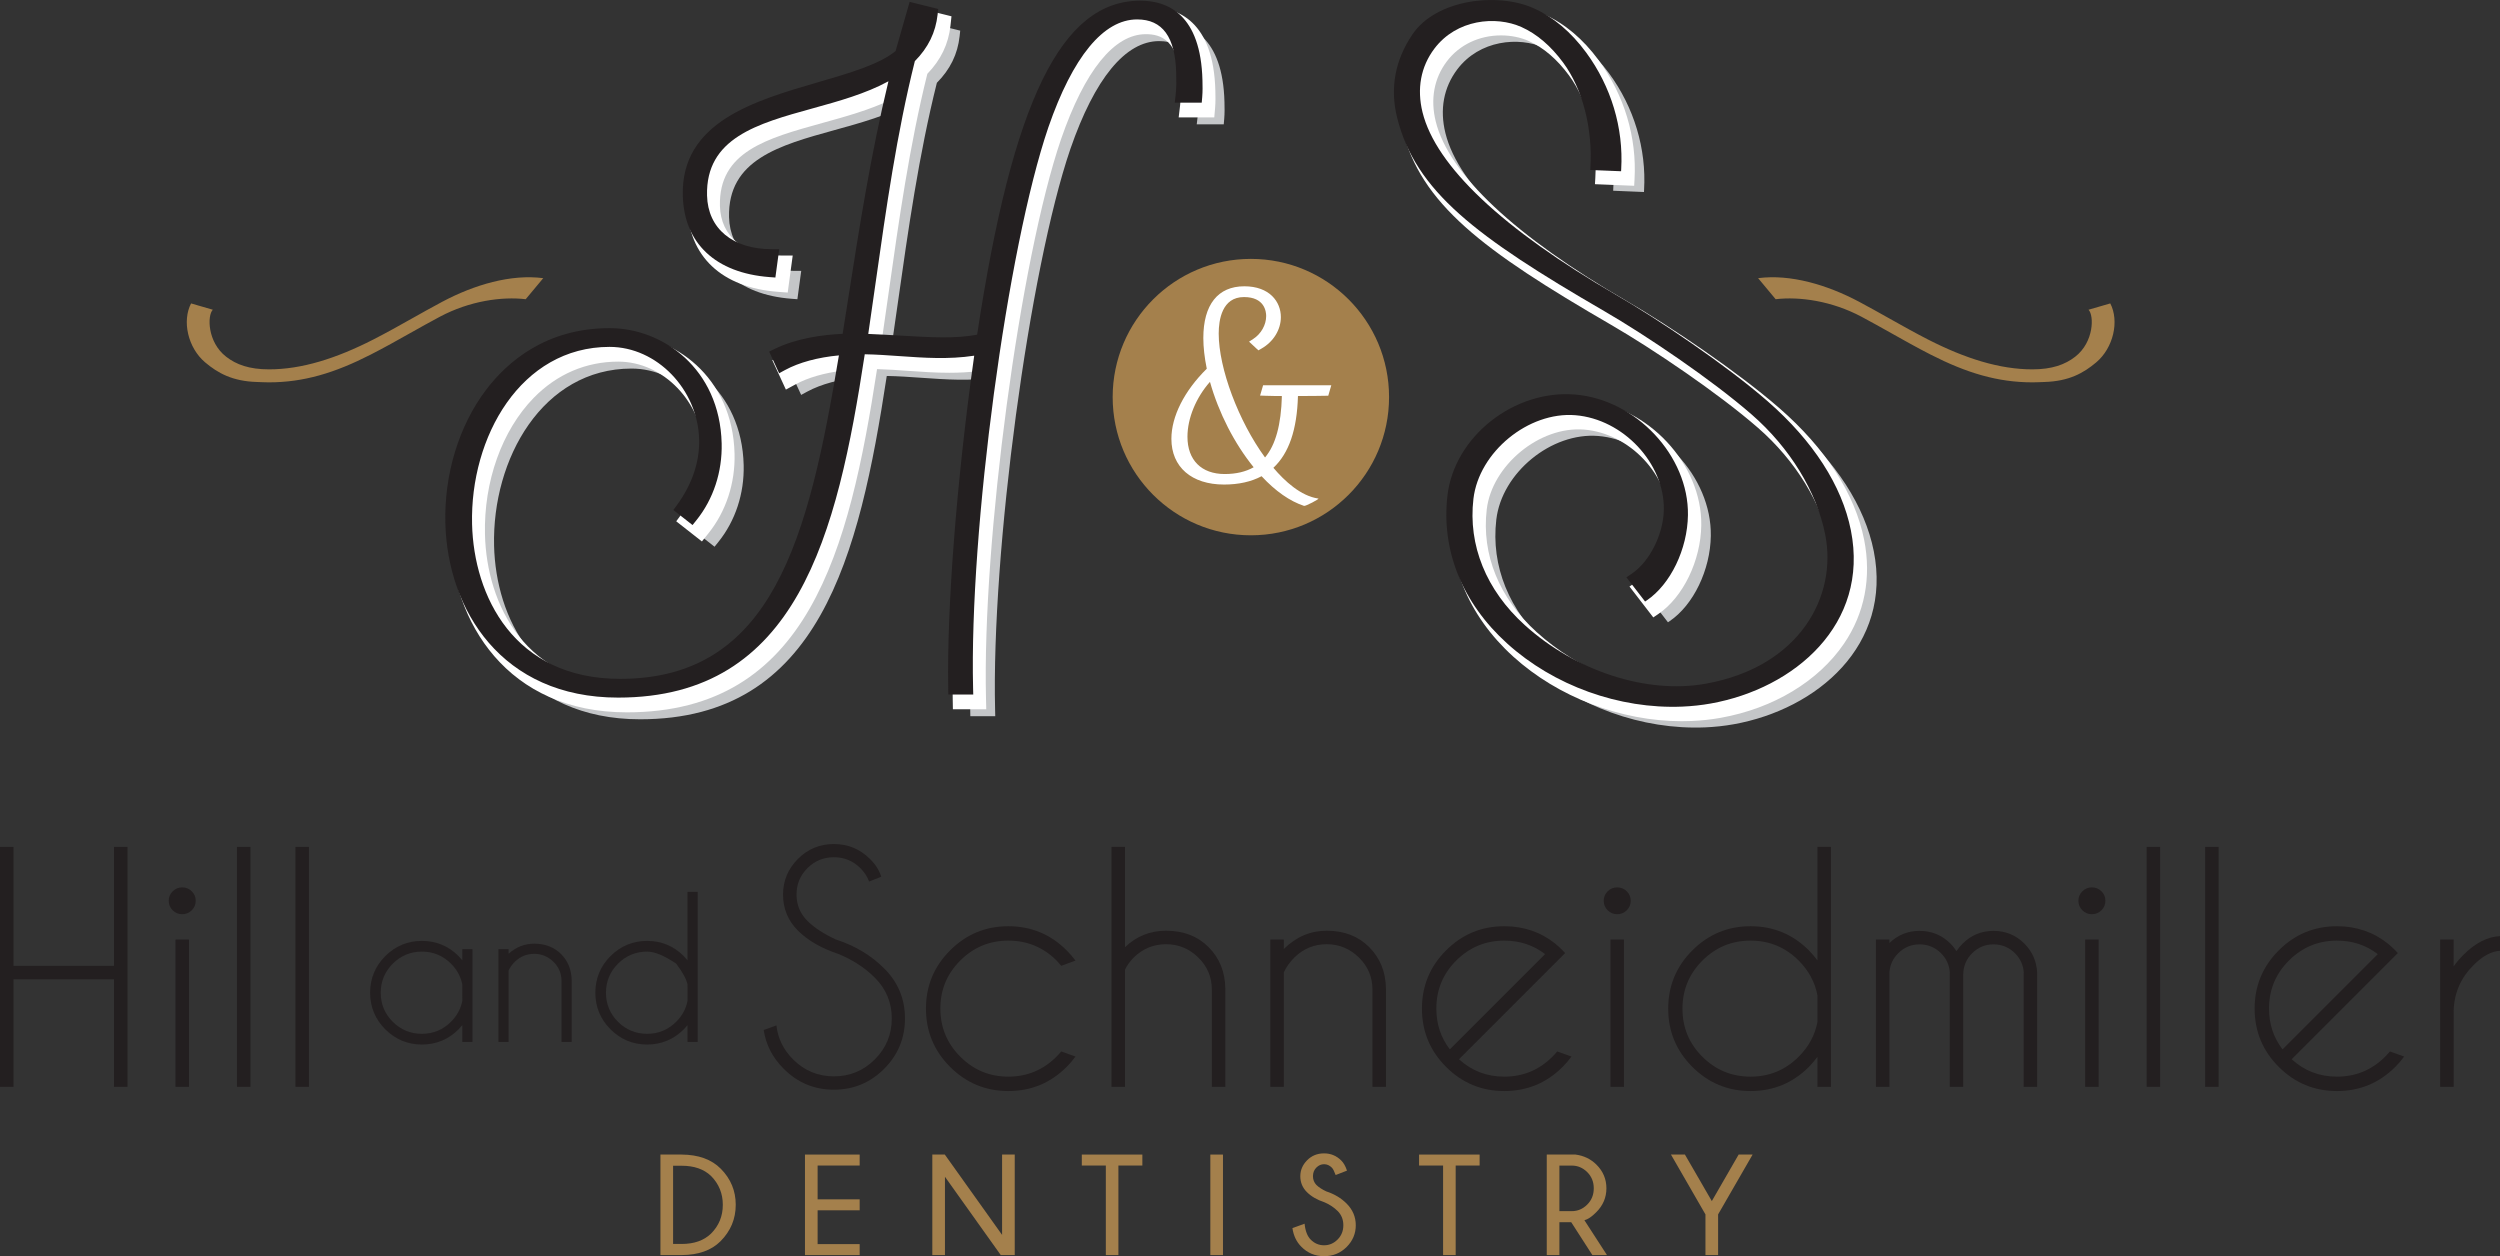 <?xml version="1.0" standalone="no"?><!-- Generator: Gravit.io --><svg xmlns="http://www.w3.org/2000/svg" xmlns:xlink="http://www.w3.org/1999/xlink" style="isolation:isolate" viewBox="556.98 531.968 422.04 212.063" width="422.04" height="212.063"><rect x="556.98" y="531.968" width="422.04" height="212.063" fill="#333333" stroke="none"/><defs><clipPath id="_clipPath_xV75YxBkAj37a8ePuW5sPrTyjml4mHWx"><rect x="556.98" y="531.968" width="422.04" height="212.063"/></clipPath></defs><g clip-path="url(#_clipPath_xV75YxBkAj37a8ePuW5sPrTyjml4mHWx)"><path d=" M 753.202 535.742 C 739.875 535.742 731.631 552.606 725.652 592.123 C 721.995 592.821 717.911 592.585 712.768 592.286 L 712.656 592.279 C 710.978 592.182 709.192 592.079 707.271 592 C 707.704 589.081 708.123 586.124 708.546 583.141 C 710.287 570.851 712.086 558.144 715.137 545.948 C 717.393 543.677 718.65 541.103 718.978 538.085 L 719.081 537.141 L 714.257 535.943 L 711.879 544.249 C 709.11 546.513 704.137 547.958 698.874 549.49 C 687.992 552.654 675.658 556.241 675.961 568.633 C 676.158 576.695 681.498 581.715 690.612 582.406 L 691.592 582.48 L 692.24 577.694 L 690.991 577.694 C 684.382 577.694 680.192 574.222 680.056 568.633 C 679.818 558.92 688.571 556.499 697.848 553.934 C 702.274 552.71 706.843 551.446 710.679 549.348 C 707.69 561.721 705.759 574.059 703.887 586.031 L 703.788 586.66 C 703.507 588.45 703.229 590.225 702.949 591.983 C 699.728 592.126 695.217 592.693 691.454 594.54 L 690.543 594.987 L 692.227 598.636 L 693.232 598.091 C 695.583 596.815 698.795 595.945 702.318 595.625 C 697.181 626.6 691.117 650.23 665.381 650.23 C 647.406 650.23 640.683 636.165 640.389 624.121 C 640.03 609.407 648.612 594.188 663.598 594.188 C 671.59 594.188 678.516 601.366 678.724 609.862 C 678.815 613.602 677.519 617.417 674.974 620.894 L 674.367 621.721 L 677.608 624.265 L 678.256 623.457 C 681.126 619.891 682.641 615.283 682.524 610.481 C 682.215 597.843 672.556 591.023 663.624 591.023 C 652.862 591.023 646.31 596.718 642.71 601.496 C 638.166 607.522 635.676 615.693 635.877 623.914 C 636.235 638.588 645.393 653.395 665.045 653.395 C 695.263 653.395 702.015 626.017 706.68 595.436 C 708.654 595.471 710.639 595.611 712.598 595.749 C 716.649 596.034 720.831 596.332 725.157 595.674 C 722.212 616.592 720.532 638.06 720.77 651.805 L 720.789 652.879 L 724.995 652.879 L 724.97 651.813 C 724.32 625.244 730.732 577.455 737.675 557.12 C 741.795 545.205 746.976 538.907 752.659 538.907 C 756.949 538.907 759.106 541.871 759.255 547.968 C 759.283 549.095 759.313 550.372 759.151 551.743 L 759.008 552.96 L 763.568 552.96 L 763.649 552.011 C 763.734 551.022 763.711 550.058 763.69 549.208 C 763.418 538.078 757.836 535.742 753.202 535.742 Z " fill="rgb(196,198,200)"/><path d=" M 873.302 625.008 C 871.8 617.453 866.937 609.913 859.237 603.204 C 852.28 597.138 840.848 589.416 833.623 585.229 C 814.515 574.157 803.23 563.509 800.989 554.436 C 800.003 550.441 800.694 546.722 802.99 543.681 C 806.737 538.721 813.362 538.102 817.695 540.041 C 820.282 541.199 822.656 543.227 824.747 546.067 C 828.008 550.497 829.722 557.123 829.329 563.79 L 829.307 564.168 L 834.507 564.382 L 834.527 564.032 C 834.934 557.072 832.833 550.078 828.608 544.337 C 826.048 540.862 823.071 538.349 819.76 536.868 C 813.563 534.097 803.274 535.405 799.304 541.25 C 796.335 545.622 795.46 550.367 796.703 555.353 C 799.788 567.734 809.98 575.426 831.656 587.987 C 838.696 592.066 849.817 599.575 856.562 605.455 C 863.005 611.072 867.529 618.463 868.97 625.734 C 871.022 636.073 864.741 648.037 848.768 650.898 C 838.839 652.676 826.851 648.787 818.234 640.986 C 811.732 635.097 808.657 627.527 809.582 619.672 C 810.511 611.772 818.876 604.923 826.788 605.568 C 834.858 606.229 841.836 613.671 841.725 621.493 C 841.664 625.611 839.353 630.256 836.346 632.297 L 835.408 632.933 L 838.559 637.022 L 838.846 636.826 C 842.856 634.106 845.712 628.184 845.794 622.425 C 845.939 612.43 837.027 602.92 826.725 602.074 C 816.424 601.236 806.366 609.187 805.199 619.093 C 804.11 628.351 807.683 637.231 815.266 644.095 C 823.135 651.222 834.193 655.209 844.845 654.76 C 846.482 654.691 848.098 654.514 849.654 654.235 C 863.786 651.705 876.447 640.854 873.302 625.008 Z " fill="rgb(196,198,200)"/><path d=" M 750.954 533.861 C 737.627 533.861 729.383 550.725 723.403 590.241 C 719.747 590.94 715.663 590.704 710.52 590.404 L 710.408 590.398 C 708.73 590.301 706.944 590.198 705.023 590.119 C 705.455 587.199 705.875 584.243 706.297 581.259 C 708.038 568.969 709.837 556.263 712.888 544.066 C 715.144 541.795 716.401 539.222 716.73 536.203 L 716.832 535.26 L 712.008 534.062 L 709.631 542.367 C 706.862 544.631 701.889 546.077 696.626 547.608 C 685.743 550.772 673.41 554.359 673.713 566.752 C 673.91 574.814 679.249 579.834 688.363 580.525 L 689.344 580.598 L 689.991 575.812 L 688.742 575.812 C 682.134 575.812 677.943 572.34 677.807 566.752 C 677.569 557.038 686.323 554.618 695.6 552.052 C 700.025 550.828 704.594 549.565 708.431 547.467 C 705.442 559.839 703.511 572.177 701.638 584.15 L 701.54 584.778 C 701.259 586.569 700.981 588.344 700.701 590.101 C 697.48 590.244 692.969 590.811 689.205 592.658 L 688.295 593.106 L 689.978 596.755 L 690.984 596.21 C 693.334 594.934 696.547 594.064 700.069 593.744 C 694.933 624.719 688.869 648.349 663.133 648.349 C 645.158 648.349 638.435 634.284 638.141 622.239 C 637.781 607.526 646.364 592.307 661.35 592.307 C 669.341 592.307 676.268 599.485 676.475 607.98 C 676.567 611.72 675.271 615.536 672.726 619.013 L 672.119 619.84 L 675.359 622.384 L 676.008 621.576 C 678.878 618.009 680.392 613.401 680.275 608.6 C 679.967 595.962 670.308 589.142 661.375 589.142 C 650.614 589.142 644.062 594.837 640.461 599.614 C 635.918 605.64 633.428 613.811 633.629 622.033 C 633.987 636.707 643.144 651.514 662.797 651.514 C 693.014 651.514 699.767 624.135 704.431 593.554 C 706.405 593.589 708.391 593.729 710.35 593.867 C 714.4 594.153 718.583 594.451 722.909 593.792 C 719.963 614.711 718.284 636.178 718.522 649.924 L 718.54 650.998 L 722.747 650.998 L 722.721 649.932 C 722.071 623.363 728.484 575.573 735.426 555.239 C 739.547 543.324 744.727 537.026 750.411 537.026 C 754.701 537.026 756.857 539.989 757.007 546.086 C 757.034 547.213 757.065 548.491 756.903 549.862 L 756.76 551.078 L 761.32 551.078 L 761.401 550.129 C 761.486 549.141 761.463 548.177 761.442 547.326 C 761.169 536.198 755.587 533.861 750.954 533.861 Z " fill="rgb(255,255,255)"/><path d=" M 762.152 547.309 C 761.866 535.607 755.905 533.151 750.954 533.151 C 737.252 533.151 728.816 550.05 722.777 589.632 C 721.321 589.874 719.707 589.988 717.747 589.988 C 715.574 589.988 713.14 589.846 710.56 589.696 L 710.436 589.689 C 708.99 589.606 707.464 589.518 705.841 589.444 C 706.233 586.776 706.616 584.076 707.006 581.323 C 708.734 569.127 710.52 556.518 713.531 544.426 C 715.818 542.071 717.096 539.404 717.437 536.28 L 717.606 534.72 L 711.514 533.207 L 709.011 541.954 C 706.319 544.049 701.513 545.447 696.428 546.926 C 685.299 550.161 672.686 553.828 673.003 566.769 C 673.21 575.24 678.789 580.512 688.31 581.233 L 689.958 581.356 L 690.803 575.101 L 688.741 575.101 C 682.56 575.101 678.642 571.895 678.516 566.734 C 678.292 557.576 686.399 555.334 695.799 552.734 C 699.738 551.644 703.795 550.522 707.382 548.801 C 704.586 560.707 702.731 572.561 700.935 584.04 L 700.7 585.542 C 700.496 586.843 700.293 588.136 700.089 589.419 C 696.906 589.604 692.563 590.217 688.891 592.019 L 687.359 592.773 L 689.65 597.739 L 691.323 596.833 C 693.377 595.718 696.152 594.917 699.215 594.547 C 694.173 624.696 688.149 647.637 663.133 647.637 C 645.669 647.637 639.138 633.945 638.851 622.22 C 638.632 613.268 641.71 604.636 647.084 599.129 C 650.986 595.13 655.92 593.016 661.351 593.016 C 668.967 593.016 675.568 599.876 675.766 607.996 C 675.854 611.579 674.605 615.243 672.155 618.591 L 671.14 619.972 L 675.474 623.375 L 676.562 622.02 C 679.536 618.324 681.107 613.551 680.986 608.582 C 680.667 595.493 670.644 588.431 661.376 588.431 C 650.322 588.431 643.593 594.28 639.895 599.186 C 635.257 605.337 632.715 613.671 632.92 622.05 C 633.286 637.07 642.667 652.224 662.798 652.224 C 693.443 652.224 700.336 624.892 705.04 594.278 C 706.794 594.328 708.574 594.453 710.33 594.577 C 712.566 594.735 714.879 594.898 717.228 594.898 C 718.97 594.898 720.566 594.807 722.076 594.622 C 719.208 615.266 717.578 636.385 717.813 649.935 L 717.843 651.707 L 723.477 651.707 L 723.433 649.913 C 722.785 623.409 729.178 575.745 736.099 555.47 C 740.11 543.869 745.059 537.737 750.41 537.737 C 752.848 537.737 756.111 538.604 756.296 546.117 C 756.322 547.217 756.352 548.464 756.196 549.78 L 755.959 551.789 L 761.97 551.789 L 762.107 550.19 C 762.197 549.156 762.172 548.132 762.152 547.309 Z " fill="rgb(255,255,255)"/><path d=" M 870.979 623.22 C 869.477 615.665 864.614 608.125 856.914 601.416 C 849.957 595.351 838.526 587.628 831.3 583.441 C 812.192 572.369 800.907 561.721 798.666 552.648 C 797.68 548.654 798.371 544.935 800.667 541.893 C 804.414 536.933 811.039 536.314 815.373 538.253 C 817.959 539.411 820.333 541.439 822.424 544.279 C 825.685 548.709 827.399 555.335 827.006 562.002 L 826.984 562.381 L 832.184 562.594 L 832.204 562.244 C 832.611 555.284 830.51 548.29 826.285 542.549 C 823.725 539.074 820.748 536.561 817.437 535.08 C 811.24 532.309 800.951 533.617 796.981 539.462 C 794.012 543.834 793.137 548.579 794.38 553.565 C 797.465 565.946 807.657 573.638 829.333 586.199 C 836.373 590.279 847.494 597.787 854.239 603.667 C 860.682 609.284 865.206 616.676 866.648 623.946 C 868.699 634.285 862.418 646.25 846.445 649.11 C 836.516 650.888 824.528 646.999 815.911 639.198 C 809.409 633.309 806.334 625.739 807.259 617.884 C 808.188 609.984 816.553 603.135 824.465 603.78 C 832.535 604.441 839.513 611.883 839.402 619.705 C 839.342 623.824 837.03 628.468 834.023 630.509 L 833.085 631.145 L 836.236 635.234 L 836.523 635.039 C 840.533 632.318 843.389 626.396 843.471 620.637 C 843.617 610.642 834.704 601.132 824.402 600.286 C 814.101 599.448 804.043 607.399 802.876 617.305 C 801.787 626.563 805.36 635.443 812.943 642.307 C 820.812 649.434 831.87 653.421 842.522 652.972 C 844.159 652.903 845.775 652.726 847.331 652.448 C 861.463 649.918 874.124 639.067 870.979 623.22 Z " fill="rgb(255,255,255)"/><path d=" M 871.676 623.082 C 870.143 615.371 865.2 607.694 857.381 600.881 C 850.385 594.782 838.906 587.027 831.657 582.827 C 812.719 571.854 801.55 561.36 799.356 552.478 C 798.423 548.698 799.073 545.186 801.235 542.322 C 803.337 539.539 806.67 537.944 810.378 537.944 C 812.055 537.944 813.681 538.276 815.083 538.902 C 817.557 540.01 819.835 541.961 821.852 544.701 C 825.019 549.003 826.681 555.455 826.297 561.962 L 826.233 563.062 L 832.853 563.333 L 832.913 562.287 C 833.33 555.161 831.179 548.002 826.857 542.129 C 824.224 538.554 821.152 535.965 817.727 534.433 C 815.596 533.48 813.014 532.976 810.259 532.976 C 805.554 532.976 799.441 534.575 796.393 539.064 C 793.305 543.61 792.396 548.547 793.69 553.738 C 796.837 566.367 807.119 574.149 828.976 586.815 C 835.987 590.878 847.061 598.354 853.772 604.204 C 860.1 609.721 864.539 616.967 865.951 624.085 C 866.954 629.142 865.892 634.292 862.961 638.586 C 859.479 643.688 853.724 647.086 846.32 648.412 C 844.785 648.687 843.168 648.826 841.515 648.826 C 832.804 648.826 823.411 645.031 816.388 638.672 C 810.059 632.941 807.068 625.588 807.965 617.968 C 808.835 610.572 816.848 603.879 824.407 604.489 C 832.123 605.121 838.798 612.227 838.692 619.696 C 838.635 623.604 836.456 628 833.625 629.922 L 832.062 630.982 L 836.082 636.198 L 836.923 635.628 C 841.112 632.785 844.097 626.626 844.182 620.649 C 844.333 610.3 835.118 600.454 824.46 599.58 C 813.615 598.692 803.379 606.969 802.171 617.224 C 801.054 626.719 804.71 635.814 812.466 642.836 C 819.99 649.65 830.616 653.719 840.891 653.719 C 841.445 653.719 841.999 653.708 842.552 653.684 C 844.216 653.613 845.866 653.434 847.456 653.149 C 856.342 651.558 863.928 646.997 868.268 640.637 C 871.761 635.518 872.939 629.448 871.676 623.082 Z " fill="rgb(255,255,255)"/><path d=" M 749.487 532.082 C 736.16 532.082 727.916 548.946 721.936 588.463 C 718.28 589.161 714.195 588.925 709.053 588.626 L 708.94 588.619 C 707.263 588.522 705.477 588.419 703.556 588.34 C 703.988 585.42 704.407 582.464 704.83 579.48 C 706.571 567.191 708.37 554.484 711.421 542.288 C 713.677 540.016 714.934 537.443 715.263 534.425 L 715.365 533.481 L 710.541 532.283 L 708.164 540.589 C 705.395 542.852 700.422 544.298 695.159 545.829 C 684.276 548.993 671.943 552.58 672.246 564.973 C 672.443 573.035 677.782 578.055 686.896 578.746 L 687.877 578.819 L 688.524 574.033 L 687.275 574.033 C 680.667 574.033 676.476 570.561 676.34 564.973 C 676.102 555.259 684.856 552.839 694.133 550.273 C 698.558 549.05 703.127 547.786 706.963 545.688 C 703.975 558.06 702.044 570.398 700.171 582.371 L 700.072 582.999 C 699.792 584.79 699.514 586.565 699.234 588.323 C 696.013 588.465 691.502 589.032 687.738 590.88 L 686.828 591.327 L 688.511 594.976 L 689.517 594.431 C 691.867 593.155 695.08 592.285 698.602 591.965 C 693.466 622.94 687.402 646.57 661.666 646.57 C 643.69 646.57 636.968 632.505 636.674 620.461 C 636.314 605.747 644.897 590.528 659.883 590.528 C 667.874 590.528 674.801 597.706 675.008 606.201 C 675.1 609.941 673.804 613.757 671.259 617.234 L 670.652 618.061 L 673.892 620.605 L 674.54 619.797 C 677.411 616.23 678.925 611.622 678.808 606.821 C 678.5 594.183 668.841 587.363 659.908 587.363 C 649.147 587.363 642.595 593.058 638.994 597.835 C 634.45 603.861 631.961 612.032 632.161 620.254 C 632.52 634.928 641.677 649.735 661.33 649.735 C 691.547 649.735 698.3 622.356 702.964 591.775 C 704.938 591.81 706.924 591.95 708.883 592.088 C 712.933 592.374 717.115 592.672 721.442 592.014 C 718.496 612.932 716.817 634.399 717.055 648.145 L 717.073 649.219 L 721.28 649.219 L 721.254 648.153 C 720.604 621.584 727.017 573.795 733.959 553.46 C 738.08 541.546 743.26 535.247 748.943 535.247 C 753.233 535.247 755.389 538.21 755.539 544.307 C 755.566 545.434 755.597 546.712 755.435 548.083 L 755.292 549.299 L 759.852 549.299 L 759.933 548.35 C 760.018 547.362 759.995 546.398 759.974 545.547 C 759.703 534.419 754.121 532.082 749.487 532.082 Z " fill="rgb(35,31,32)"/><path d=" M 791.476 599.004 C 791.476 611.889 781.031 622.335 768.146 622.335 C 755.261 622.335 744.816 611.889 744.816 599.004 C 744.816 586.119 755.261 575.673 768.146 575.673 C 781.031 575.673 791.476 586.119 791.476 599.004 Z " fill="rgb(164,128,76)"/><path d=" M 770.211 597.007 L 769.702 598.748 L 770.665 598.782 C 771.645 598.815 772.534 598.824 773.383 598.826 C 773.252 603.679 772.319 607.079 770.537 609.196 C 766.061 603.073 762.717 594.157 762.717 588.28 C 762.717 585.979 763.272 582.117 766.985 582.117 C 770.46 582.117 770.73 584.567 770.73 585.318 C 770.73 586.807 769.877 588.324 768.554 589.182 L 767.842 589.645 L 769.415 591.113 L 769.956 590.804 C 771.963 589.656 773.21 587.622 773.21 585.495 C 773.21 582.908 771.302 580.298 767.042 580.298 C 762.579 580.298 760.121 583.4 760.121 589.032 C 760.121 590.578 760.316 592.321 760.702 594.213 C 756.905 597.961 754.73 602.267 754.73 606.05 C 754.73 610.81 758.137 613.767 763.622 613.767 C 766.077 613.767 768.205 613.294 769.953 612.36 C 772.312 614.894 774.714 616.571 777.126 617.372 C 777.371 617.453 779.812 616.17 779.532 616.131 C 776.579 615.709 773.841 613.177 771.949 610.94 C 774.579 608.479 775.937 604.51 776.095 598.825 C 778.558 598.82 780.295 598.788 780.628 598.782 L 781.214 598.769 L 781.723 597.007 L 770.211 597.007 Z  M 763.739 611.992 C 759.796 611.992 757.442 609.638 757.442 605.696 C 757.442 602.585 758.886 599.086 761.242 596.429 C 762.708 601.646 765.37 606.851 768.618 610.847 C 767.276 611.607 765.638 611.992 763.739 611.992 Z " fill="rgb(255,255,255)"/><path d=" M 869.44 621.503 C 867.938 613.948 863.076 606.408 855.376 599.699 C 848.419 593.634 836.987 585.911 829.762 581.724 C 810.654 570.652 799.369 560.004 797.127 550.931 C 796.141 546.937 796.833 543.218 799.128 540.176 C 802.876 535.216 809.5 534.597 813.834 536.536 C 816.42 537.694 818.794 539.722 820.885 542.562 C 824.146 546.992 825.86 553.618 825.467 560.285 L 825.445 560.664 L 830.645 560.877 L 830.665 560.527 C 831.073 553.567 828.971 546.573 824.747 540.832 C 822.186 537.357 819.209 534.844 815.898 533.363 C 809.701 530.592 799.413 531.9 795.443 537.745 C 792.474 542.117 791.598 546.862 792.842 551.848 C 795.926 564.229 806.118 571.921 827.794 584.482 C 834.834 588.562 845.955 596.07 852.7 601.95 C 859.143 607.567 863.668 614.959 865.109 622.229 C 867.16 632.568 860.88 644.533 844.907 647.393 C 834.977 649.171 822.989 645.282 814.372 637.481 C 807.87 631.592 804.795 624.022 805.72 616.167 C 806.649 608.267 815.014 601.418 822.927 602.063 C 830.996 602.724 837.974 610.166 837.863 617.988 C 837.803 622.107 835.491 626.751 832.484 628.792 L 831.546 629.428 L 834.697 633.517 L 834.985 633.322 C 838.994 630.601 841.851 624.679 841.932 618.92 C 842.078 608.925 833.166 599.415 822.863 598.569 C 812.562 597.731 802.504 605.682 801.337 615.588 C 800.248 624.846 803.822 633.726 811.404 640.59 C 819.273 647.717 830.331 651.704 840.983 651.255 C 842.62 651.186 844.236 651.009 845.792 650.731 C 859.924 648.2 872.585 637.349 869.44 621.503 Z " fill="rgb(35,31,32)"/><path d=" M 602.348 596.515 C 601.683 596.515 601.024 596.473 600.369 596.454 C 596.224 596.335 593.741 594.945 591.605 593.138 C 588.701 590.682 587.686 586.167 589.237 583.19 L 592.908 584.256 C 591.96 585.203 591.96 589.703 595.158 592.19 C 596.866 593.518 599.066 594.322 602.382 594.322 C 607.914 594.322 613.708 592.497 620.003 589.284 C 622.211 588.156 624.421 586.915 626.558 585.714 C 628.243 584.768 629.928 583.821 631.635 582.914 C 637.062 580.029 643.24 578.216 648.688 578.926 L 645.727 582.479 C 641.701 582.005 636.263 582.765 631.242 585.434 C 629.554 586.331 627.888 587.267 626.222 588.203 C 624.061 589.417 621.827 590.673 619.568 591.826 C 613.502 594.924 608.266 596.515 602.348 596.515 Z " fill="rgb(164,128,76)"/><path d=" M 900.117 596.515 C 900.782 596.515 901.44 596.473 902.096 596.454 C 906.242 596.335 908.724 594.945 910.859 593.138 C 913.764 590.682 914.779 586.167 913.228 583.19 L 909.556 584.256 C 910.505 585.203 910.505 589.703 907.306 592.19 C 905.599 593.518 903.398 594.322 900.083 594.322 C 894.55 594.322 888.757 592.497 882.461 589.284 C 880.253 588.156 878.044 586.915 875.907 585.714 C 874.222 584.768 872.537 583.821 870.83 582.914 C 865.402 580.029 859.224 578.216 853.777 578.926 L 856.738 582.479 C 860.764 582.005 866.201 582.765 871.223 585.434 C 872.911 586.331 874.576 587.267 876.242 588.203 C 878.403 589.417 880.638 590.673 882.896 591.826 C 888.962 594.924 894.198 596.515 900.117 596.515 Z " fill="rgb(164,128,76)"/><path d=" M 559.259 697.291 L 559.259 715.445 L 556.98 715.445 L 556.98 674.935 L 559.259 674.935 L 559.259 695.013 L 576.222 695.013 L 576.222 674.935 L 578.501 674.935 L 578.501 715.445 L 576.222 715.445 L 576.222 697.291 L 559.259 697.291 Z " fill="rgb(35,31,32)"/><path d=" M 589.35 682.429 C 589.797 682.868 590.021 683.4 590.021 684.024 C 590.021 684.666 589.797 685.206 589.35 685.644 C 588.903 686.083 588.367 686.302 587.742 686.302 C 587.117 686.302 586.581 686.083 586.135 685.644 C 585.687 685.206 585.464 684.665 585.464 684.024 C 585.464 683.399 585.687 682.868 586.135 682.429 C 586.582 681.99 587.118 681.771 587.742 681.771 C 588.366 681.771 588.903 681.99 589.35 682.429 Z  M 588.882 690.582 L 588.882 715.445 L 586.603 715.445 L 586.603 690.582 L 588.882 690.582 Z " fill="rgb(35,31,32)"/><path d=" M 599.263 674.935 L 599.263 715.445 L 596.984 715.445 L 596.984 674.935 L 599.263 674.935 Z " fill="rgb(35,31,32)"/><path d=" M 609.137 674.935 L 609.137 715.445 L 606.858 715.445 L 606.858 674.935 L 609.137 674.935 Z " fill="rgb(35,31,32)"/><path d=" M 698.512 693.012 C 695.626 692.05 693.347 690.734 691.676 689.062 C 690.005 687.391 689.17 685.366 689.17 682.986 C 689.17 680.656 690.005 678.653 691.676 676.973 C 693.347 675.293 695.373 674.453 697.753 674.453 C 700.116 674.453 702.141 675.288 703.829 676.96 C 704.757 677.855 705.399 678.859 705.753 679.973 L 703.702 680.783 C 703.398 679.956 702.9 679.197 702.208 678.505 C 700.976 677.29 699.49 676.682 697.752 676.682 C 696.013 676.682 694.528 677.294 693.296 678.518 C 692.064 679.742 691.447 681.231 691.447 682.987 C 691.447 684.725 692.063 686.211 693.296 687.443 C 694.443 688.574 696.03 689.612 698.056 690.557 C 701.297 691.603 704.023 693.232 706.234 695.443 C 708.58 697.773 709.753 700.591 709.753 703.9 C 709.753 707.226 708.58 710.061 706.234 712.407 C 703.887 714.753 701.06 715.926 697.752 715.926 C 694.443 715.926 691.616 714.745 689.27 712.382 C 687.396 710.508 686.274 708.331 685.903 705.85 L 688.055 705.065 C 688.291 707.259 689.228 709.175 690.866 710.813 C 692.773 712.721 695.069 713.674 697.753 713.674 C 700.453 713.674 702.757 712.721 704.665 710.813 C 706.572 708.906 707.526 706.602 707.526 703.901 C 707.526 701.217 706.572 698.922 704.665 697.014 C 702.993 695.342 700.942 694.009 698.512 693.012 Z " fill="rgb(35,31,32)"/><path d=" M 736.136 709.47 L 738.541 710.331 C 738.102 710.938 737.604 711.521 737.047 712.078 C 734.329 714.796 731.047 716.154 727.198 716.154 C 723.366 716.154 720.092 714.796 717.374 712.078 C 714.656 709.36 713.298 706.077 713.298 702.229 C 713.298 698.397 714.656 695.123 717.374 692.405 C 720.091 689.688 723.366 688.329 727.198 688.329 C 731.047 688.329 734.329 689.688 737.047 692.405 C 737.604 692.962 738.102 693.536 738.541 694.127 L 736.136 695.013 C 735.883 694.709 735.613 694.405 735.326 694.101 C 733.081 691.873 730.372 690.759 727.199 690.759 C 724.042 690.759 721.342 691.878 719.097 694.114 C 716.852 696.351 715.73 699.055 715.73 702.229 C 715.73 705.403 716.852 708.111 719.097 710.356 C 721.342 712.601 724.042 713.723 727.199 713.723 C 730.372 713.723 733.081 712.6 735.326 710.356 C 735.612 710.069 735.883 709.774 736.136 709.47 Z " fill="rgb(35,31,32)"/><path d=" M 744.618 674.935 L 746.897 674.935 L 746.897 691.873 C 748.821 690.017 751.133 689.088 753.834 689.088 C 756.771 689.088 759.16 690.008 761 691.848 C 762.839 693.688 763.785 696.009 763.835 698.811 L 763.835 715.445 L 761.557 715.445 L 761.557 699.013 C 761.557 696.904 760.793 695.101 759.265 693.608 C 757.737 692.114 755.927 691.367 753.834 691.367 C 751.741 691.367 749.935 692.101 748.416 693.57 C 747.741 694.245 747.234 694.946 746.897 695.672 L 746.897 715.446 L 744.618 715.446 L 744.618 674.935 Z " fill="rgb(35,31,32)"/><path d=" M 773.709 696.127 L 773.709 715.445 L 771.43 715.445 L 771.43 690.582 L 773.709 690.582 L 773.709 692.177 C 775.785 690.118 778.199 689.088 780.95 689.088 C 783.887 689.088 786.275 690.008 788.115 691.848 C 789.954 693.688 790.9 696.009 790.951 698.811 L 790.951 715.445 L 788.672 715.445 L 788.672 699.013 C 788.672 696.904 787.908 695.101 786.38 693.608 C 784.852 692.114 783.042 691.367 780.949 691.367 C 778.856 691.367 777.05 692.101 775.531 693.57 C 774.705 694.397 774.097 695.249 773.709 696.127 Z " fill="rgb(35,31,32)"/><path d=" M 803.281 710.786 C 805.425 712.744 807.973 713.723 810.927 713.723 C 814.1 713.723 816.809 712.6 819.054 710.356 C 819.341 710.069 819.611 709.773 819.864 709.47 L 822.269 710.331 C 821.83 710.938 821.332 711.521 820.775 712.078 C 818.057 714.796 814.775 716.154 810.926 716.154 C 807.094 716.154 803.82 714.796 801.102 712.078 C 798.384 709.36 797.026 706.077 797.026 702.229 C 797.026 698.397 798.384 695.123 801.102 692.405 C 803.819 689.688 807.094 688.329 810.926 688.329 C 814.218 688.329 817.095 689.316 819.56 691.291 C 819.965 691.629 820.37 692 820.775 692.405 C 820.927 692.557 821.07 692.709 821.205 692.861 L 819.483 694.583 L 803.281 710.786 Z  M 817.814 693.038 C 815.839 691.519 813.543 690.759 810.927 690.759 C 807.77 690.759 805.07 691.878 802.825 694.114 C 800.58 696.351 799.458 699.055 799.458 702.229 C 799.458 704.845 800.217 707.141 801.736 709.116 L 817.814 693.038 Z " fill="rgb(35,31,32)"/><path d=" M 831.6 682.429 C 832.047 682.868 832.271 683.4 832.271 684.024 C 832.271 684.666 832.047 685.206 831.6 685.644 C 831.153 686.083 830.617 686.302 829.992 686.302 C 829.367 686.302 828.831 686.083 828.385 685.644 C 827.937 685.206 827.714 684.665 827.714 684.024 C 827.714 683.399 827.937 682.868 828.385 682.429 C 828.832 681.99 829.368 681.771 829.992 681.771 C 830.616 681.771 831.153 681.99 831.6 682.429 Z  M 831.132 690.582 L 831.132 715.445 L 828.853 715.445 L 828.853 690.582 L 831.132 690.582 Z " fill="rgb(35,31,32)"/><path d=" M 866.072 715.445 L 863.793 715.445 L 863.793 710.381 C 863.354 710.972 862.873 711.538 862.35 712.078 C 859.632 714.796 856.349 716.154 852.501 716.154 C 848.669 716.154 845.395 714.796 842.677 712.078 C 839.959 709.36 838.601 706.086 838.601 702.254 C 838.601 698.405 839.959 695.123 842.677 692.405 C 845.394 689.688 848.669 688.329 852.501 688.329 C 856.349 688.329 859.632 689.688 862.35 692.405 C 862.873 692.946 863.354 693.51 863.793 694.101 L 863.793 674.934 L 866.072 674.934 L 866.072 715.445 Z  M 863.793 704.508 L 863.793 700.001 C 863.371 697.773 862.316 695.815 860.628 694.127 C 858.383 691.882 855.673 690.759 852.501 690.759 C 849.327 690.759 846.618 691.882 844.374 694.127 C 842.129 696.372 841.007 699.081 841.007 702.254 C 841.007 705.427 842.129 708.132 844.374 710.368 C 846.619 712.605 849.328 713.723 852.501 713.723 C 855.674 713.723 858.383 712.6 860.628 710.356 C 862.316 708.668 863.371 706.719 863.793 704.508 Z " fill="rgb(35,31,32)"/><path d=" M 873.668 690.582 L 875.947 690.582 L 875.947 691.165 C 877.364 689.798 879.061 689.114 881.036 689.114 C 883.078 689.114 884.817 689.832 886.252 691.266 C 886.64 691.655 886.978 692.077 887.265 692.532 C 887.552 692.094 887.898 691.671 888.303 691.266 C 889.738 689.832 891.476 689.114 893.519 689.114 C 895.561 689.114 897.3 689.832 898.734 691.266 C 900.101 692.65 900.818 694.313 900.886 696.254 L 900.886 715.445 L 898.607 715.445 L 898.607 696.254 L 898.632 696.254 C 898.564 694.937 898.066 693.815 897.138 692.886 C 896.125 691.89 894.918 691.392 893.517 691.392 C 892.116 691.392 890.913 691.89 889.909 692.886 C 888.904 693.882 888.402 695.123 888.402 696.608 L 888.402 715.445 L 886.124 715.445 L 886.124 696.254 L 886.149 696.254 C 886.082 694.937 885.584 693.815 884.655 692.886 C 883.642 691.89 882.435 691.392 881.034 691.392 C 879.633 691.392 878.434 691.89 877.439 692.886 C 876.561 693.747 876.063 694.802 875.945 696.051 L 875.945 715.445 L 873.666 715.445 L 873.666 690.582 L 873.668 690.582 Z " fill="rgb(35,31,32)"/><path d=" M 911.734 682.429 C 912.181 682.868 912.405 683.4 912.405 684.024 C 912.405 684.666 912.181 685.206 911.734 685.644 C 911.287 686.083 910.751 686.302 910.126 686.302 C 909.501 686.302 908.965 686.083 908.519 685.644 C 908.071 685.206 907.848 684.665 907.848 684.024 C 907.848 683.399 908.071 682.868 908.519 682.429 C 908.966 681.99 909.502 681.771 910.126 681.771 C 910.75 681.771 911.287 681.99 911.734 682.429 Z  M 911.266 690.582 L 911.266 715.445 L 908.987 715.445 L 908.987 690.582 L 911.266 690.582 Z " fill="rgb(35,31,32)"/><path d=" M 921.647 674.935 L 921.647 715.445 L 919.368 715.445 L 919.368 674.935 L 921.647 674.935 Z " fill="rgb(35,31,32)"/><path d=" M 931.521 674.935 L 931.521 715.445 L 929.242 715.445 L 929.242 674.935 L 931.521 674.935 Z " fill="rgb(35,31,32)"/><path d=" M 943.851 710.786 C 945.995 712.744 948.543 713.723 951.497 713.723 C 954.67 713.723 957.379 712.6 959.624 710.356 C 959.911 710.069 960.181 709.773 960.434 709.47 L 962.839 710.331 C 962.4 710.938 961.902 711.521 961.345 712.078 C 958.627 714.796 955.345 716.154 951.496 716.154 C 947.664 716.154 944.39 714.796 941.672 712.078 C 938.954 709.36 937.596 706.077 937.596 702.229 C 937.596 698.397 938.954 695.123 941.672 692.405 C 944.389 689.688 947.664 688.329 951.496 688.329 C 954.788 688.329 957.665 689.316 960.13 691.291 C 960.535 691.629 960.94 692 961.345 692.405 C 961.497 692.557 961.64 692.709 961.775 692.861 L 960.053 694.583 L 943.851 710.786 Z  M 958.384 693.038 C 956.409 691.519 954.113 690.759 951.497 690.759 C 948.34 690.759 945.64 691.878 943.395 694.114 C 941.15 696.351 940.028 699.055 940.028 702.229 C 940.028 704.845 940.787 707.141 942.306 709.116 L 958.384 693.038 Z " fill="rgb(35,31,32)"/><path d=" M 968.917 690.582 L 971.196 690.582 L 971.196 695.114 C 971.668 694.439 972.217 693.789 972.842 693.164 C 974.851 691.156 976.91 690.101 979.02 689.999 L 979.02 692.48 C 977.585 692.548 976.1 693.35 974.564 694.885 C 972.403 697.029 971.281 699.603 971.197 702.608 L 971.197 715.444 L 968.918 715.444 L 968.918 690.582 L 968.917 690.582 Z " fill="rgb(35,31,32)"/><path d=" M 672.058 726.877 C 674.888 726.893 677.089 727.69 678.661 729.271 C 680.343 730.969 681.184 732.997 681.184 735.355 C 681.184 737.737 680.327 739.789 678.614 741.51 C 677.073 743.051 674.888 743.829 672.058 743.844 L 668.474 743.844 L 668.474 726.876 L 672.058 726.876 L 672.058 726.877 Z  M 670.608 728.763 L 670.608 741.969 L 672.046 741.969 C 674.152 741.969 675.807 741.387 677.01 740.224 C 678.339 738.896 679.003 737.272 679.003 735.354 C 679.003 733.452 678.338 731.828 677.01 730.484 C 675.807 729.337 674.153 728.763 672.046 728.763 L 670.608 728.763 L 670.608 728.763 Z " fill="rgb(164,128,76)"/><path d=" M 702.105 726.877 L 702.105 728.728 L 695.007 728.728 L 695.007 734.435 L 702.105 734.435 L 702.105 736.287 L 695.007 736.287 L 695.007 741.994 L 702.105 741.994 L 702.105 743.845 L 692.873 743.845 L 692.873 726.877 L 702.105 726.877 Z " fill="rgb(164,128,76)"/><path d=" M 716.48 726.877 L 726.149 740.437 L 726.149 726.877 L 728.283 726.877 L 728.283 743.845 L 725.925 743.845 L 716.504 730.627 L 716.504 743.845 L 714.37 743.845 L 714.37 726.877 L 716.48 726.877 Z " fill="rgb(164,128,76)"/><path d=" M 745.785 728.728 L 745.785 743.845 L 743.662 743.845 L 743.662 728.728 L 739.606 728.728 L 739.606 726.877 L 749.829 726.877 L 749.829 728.728 L 745.785 728.728 Z " fill="rgb(164,128,76)"/><path d=" M 763.438 726.877 L 763.438 743.845 L 761.304 743.845 L 761.304 726.877 L 763.438 726.877 Z " fill="rgb(164,128,76)"/><path d=" M 780.538 734.918 C 779.319 734.517 778.341 733.947 777.602 733.209 C 776.863 732.471 776.494 731.578 776.494 730.532 C 776.494 729.51 776.877 728.612 777.644 727.838 C 778.41 727.064 779.363 726.676 780.503 726.676 C 781.627 726.676 782.59 727.073 783.392 727.867 C 783.809 728.276 784.135 728.85 784.371 729.589 L 782.461 730.332 C 782.225 729.695 782.013 729.283 781.824 729.094 C 781.439 728.701 780.999 728.504 780.504 728.504 C 780.016 728.504 779.582 728.695 779.201 729.076 C 778.82 729.457 778.629 729.943 778.629 730.532 C 778.629 731.114 778.825 731.609 779.218 732.018 C 779.627 732.411 780.185 732.772 780.893 733.102 C 782.245 733.542 783.377 734.219 784.289 735.13 C 785.334 736.168 785.857 737.394 785.857 738.809 C 785.857 740.224 785.34 741.449 784.307 742.482 C 783.273 743.516 782.005 744.032 780.504 744.032 C 778.995 744.032 777.717 743.502 776.671 742.44 C 775.854 741.63 775.351 740.581 775.162 739.292 L 777.214 738.549 C 777.339 739.783 777.69 740.683 778.263 741.249 C 778.892 741.878 779.638 742.192 780.504 742.192 C 781.377 742.192 782.137 741.868 782.785 741.219 C 783.434 740.571 783.758 739.767 783.758 738.807 C 783.758 737.848 783.44 737.05 782.803 736.413 C 782.157 735.779 781.402 735.28 780.538 734.918 Z " fill="rgb(164,128,76)"/><path d=" M 802.72 728.728 L 802.72 743.845 L 800.597 743.845 L 800.597 728.728 L 796.541 728.728 L 796.541 726.877 L 806.764 726.877 L 806.764 728.728 L 802.72 728.728 Z " fill="rgb(164,128,76)"/><path d=" M 822.225 738.291 L 820.232 738.291 L 820.232 743.845 L 818.098 743.845 L 818.098 726.877 L 822.956 726.877 C 824.371 727.065 825.554 727.64 826.505 728.599 C 827.613 729.707 828.168 731.032 828.168 732.573 C 828.168 734.122 827.598 735.466 826.458 736.606 C 825.704 737.368 825.035 737.82 824.454 737.962 L 828.263 743.846 L 825.799 743.846 L 822.225 738.291 Z  M 820.232 728.74 L 820.232 736.428 L 822.331 736.428 C 823.322 736.428 824.186 736.061 824.925 735.325 C 825.664 734.59 826.033 733.673 826.033 732.572 C 826.033 731.479 825.663 730.567 824.925 729.836 C 824.186 729.105 823.321 728.739 822.331 728.739 L 820.232 728.739 L 820.232 728.74 Z " fill="rgb(164,128,76)"/><path d=" M 844.889 736.982 L 839.064 726.877 L 841.422 726.877 L 845.962 734.73 L 850.49 726.877 L 852.848 726.877 L 847.023 736.982 L 847.023 743.845 L 844.889 743.845 L 844.889 736.982 L 844.889 736.982 Z " fill="rgb(164,128,76)"/><path d=" M 636.584 707.71 L 635.176 707.71 L 635.176 704.582 C 634.905 704.947 634.608 705.296 634.284 705.63 C 632.605 707.309 630.577 708.148 628.2 708.148 C 625.833 708.148 623.81 707.309 622.131 705.63 C 620.452 703.951 619.613 701.928 619.613 699.561 C 619.613 697.184 620.452 695.156 622.131 693.477 C 623.81 691.798 625.833 690.958 628.2 690.958 C 630.577 690.958 632.605 691.798 634.284 693.477 C 634.607 693.81 634.905 694.16 635.176 694.525 L 635.176 692.351 L 636.584 692.351 L 636.584 707.71 Z  M 635.176 700.953 L 635.176 698.169 C 634.915 696.793 634.263 695.583 633.221 694.541 C 631.834 693.154 630.16 692.461 628.2 692.461 C 626.24 692.461 624.566 693.154 623.179 694.541 C 621.792 695.928 621.099 697.602 621.099 699.562 C 621.099 701.522 621.792 703.193 623.179 704.575 C 624.566 705.956 626.24 706.647 628.2 706.647 C 630.16 706.647 631.834 705.954 633.221 704.567 C 634.264 703.524 634.916 702.32 635.176 700.953 Z " fill="rgb(255,255,255)"/><path d=" M 642.684 695.776 L 642.684 707.71 L 641.276 707.71 L 641.276 692.351 L 642.684 692.351 L 642.684 693.336 C 643.966 692.064 645.457 691.428 647.157 691.428 C 648.971 691.428 650.447 691.997 651.583 693.133 C 652.719 694.27 653.304 695.703 653.335 697.434 L 653.335 707.71 L 651.927 707.71 L 651.927 697.559 C 651.927 696.256 651.455 695.142 650.511 694.22 C 649.567 693.297 648.449 692.836 647.156 692.836 C 645.863 692.836 644.747 693.29 643.809 694.197 C 643.299 694.708 642.924 695.234 642.684 695.776 Z " fill="rgb(255,255,255)"/><path d=" M 674.606 707.71 L 673.198 707.71 L 673.198 704.582 C 672.927 704.947 672.63 705.296 672.306 705.63 C 670.627 707.309 668.599 708.148 666.222 708.148 C 663.855 708.148 661.832 707.309 660.153 705.63 C 658.474 703.951 657.635 701.928 657.635 699.561 C 657.635 697.184 658.474 695.156 660.153 693.477 C 661.832 691.798 663.855 690.958 666.222 690.958 C 668.599 690.958 670.627 691.798 672.306 693.477 C 672.629 693.81 672.927 694.16 673.198 694.525 L 673.198 682.685 L 674.606 682.685 L 674.606 707.71 Z  M 673.199 700.953 L 673.199 698.169 C 672.938 696.793 672.286 695.583 671.244 694.541 C 669.857 693.154 668.183 692.461 666.223 692.461 C 664.263 692.461 662.589 693.154 661.202 694.541 C 659.815 695.928 659.122 697.602 659.122 699.562 C 659.122 701.522 659.815 703.193 661.202 704.575 C 662.589 705.956 664.263 706.647 666.223 706.647 C 668.183 706.647 669.857 705.954 671.244 704.567 C 672.286 703.524 672.938 702.32 673.199 700.953 Z " fill="rgb(255,255,255)"/><path d=" M 628.201 708.302 C 625.803 708.302 623.725 707.44 622.024 705.739 C 620.322 704.039 619.46 701.96 619.46 699.561 C 619.46 697.152 620.323 695.068 622.024 693.368 C 623.726 691.667 625.804 690.805 628.201 690.805 C 630.609 690.805 632.692 691.667 634.394 693.368 C 634.615 693.597 634.825 693.833 635.022 694.076 L 635.022 692.197 L 636.739 692.197 L 636.739 707.865 L 635.022 707.865 L 635.022 705.032 C 634.823 705.277 634.614 705.513 634.396 705.738 C 632.693 707.44 630.609 708.302 628.201 708.302 Z  M 634.173 693.583 M 635.331 700.954 M 628.201 692.615 C 626.292 692.615 624.64 693.3 623.29 694.651 C 621.94 696.001 621.255 697.653 621.255 699.562 C 621.255 701.471 621.94 703.122 623.29 704.466 C 624.639 705.811 626.292 706.493 628.201 706.493 C 630.109 706.493 631.762 705.808 633.113 704.458 C 634.128 703.443 634.771 702.254 635.025 700.925 L 635.022 698.169 C 634.771 696.857 634.127 695.664 633.113 694.65 C 631.761 693.3 630.109 692.615 628.201 692.615 Z " fill="rgb(35,31,32)"/><path d=" M 653.49 707.865 L 651.773 707.865 L 651.773 697.56 C 651.773 696.305 651.313 695.219 650.405 694.331 C 649.494 693.442 648.402 692.991 647.159 692.991 C 645.913 692.991 644.823 693.434 643.918 694.308 C 643.432 694.794 643.069 695.3 642.839 695.81 L 642.839 707.866 L 641.122 707.866 L 641.122 692.198 L 642.839 692.198 L 642.839 692.979 C 644.088 691.848 645.539 691.275 647.159 691.275 C 649.007 691.275 650.532 691.864 651.693 693.025 C 652.854 694.185 653.459 695.668 653.49 697.433 L 653.49 707.865 L 653.49 707.865 Z  M 651.473 693.242" fill="rgb(35,31,32)"/><path d=" M 666.223 708.302 C 663.825 708.302 661.747 707.44 660.046 705.739 C 658.344 704.039 657.482 701.96 657.482 699.561 C 657.482 697.152 658.345 695.068 660.046 693.368 C 661.747 691.668 663.826 690.805 666.223 690.805 C 668.631 690.805 670.714 691.667 672.416 693.368 C 672.637 693.597 672.847 693.833 673.044 694.076 L 673.044 682.531 L 674.761 682.531 L 674.761 707.865 L 673.044 707.865 L 673.044 705.032 C 672.845 705.277 672.636 705.513 672.418 705.738 C 670.715 707.44 668.631 708.302 666.223 708.302 Z  M 674.452 682.839 M 671.353 694.433 M 666.223 692.615 C 664.314 692.615 662.662 693.3 661.312 694.651 C 659.962 696.001 659.278 697.653 659.278 699.562 C 659.278 701.471 659.962 703.121 661.312 704.466 C 662.662 705.811 664.314 706.493 666.223 706.493 C 668.132 706.493 669.784 705.808 671.134 704.458 C 672.149 703.443 672.793 702.254 673.047 700.925 L 673.044 698.169 Q 672.793 696.857 671.134 694.65 Q 668.132 692.615 666.223 692.615 Z " fill="rgb(35,31,32)"/></g></svg>